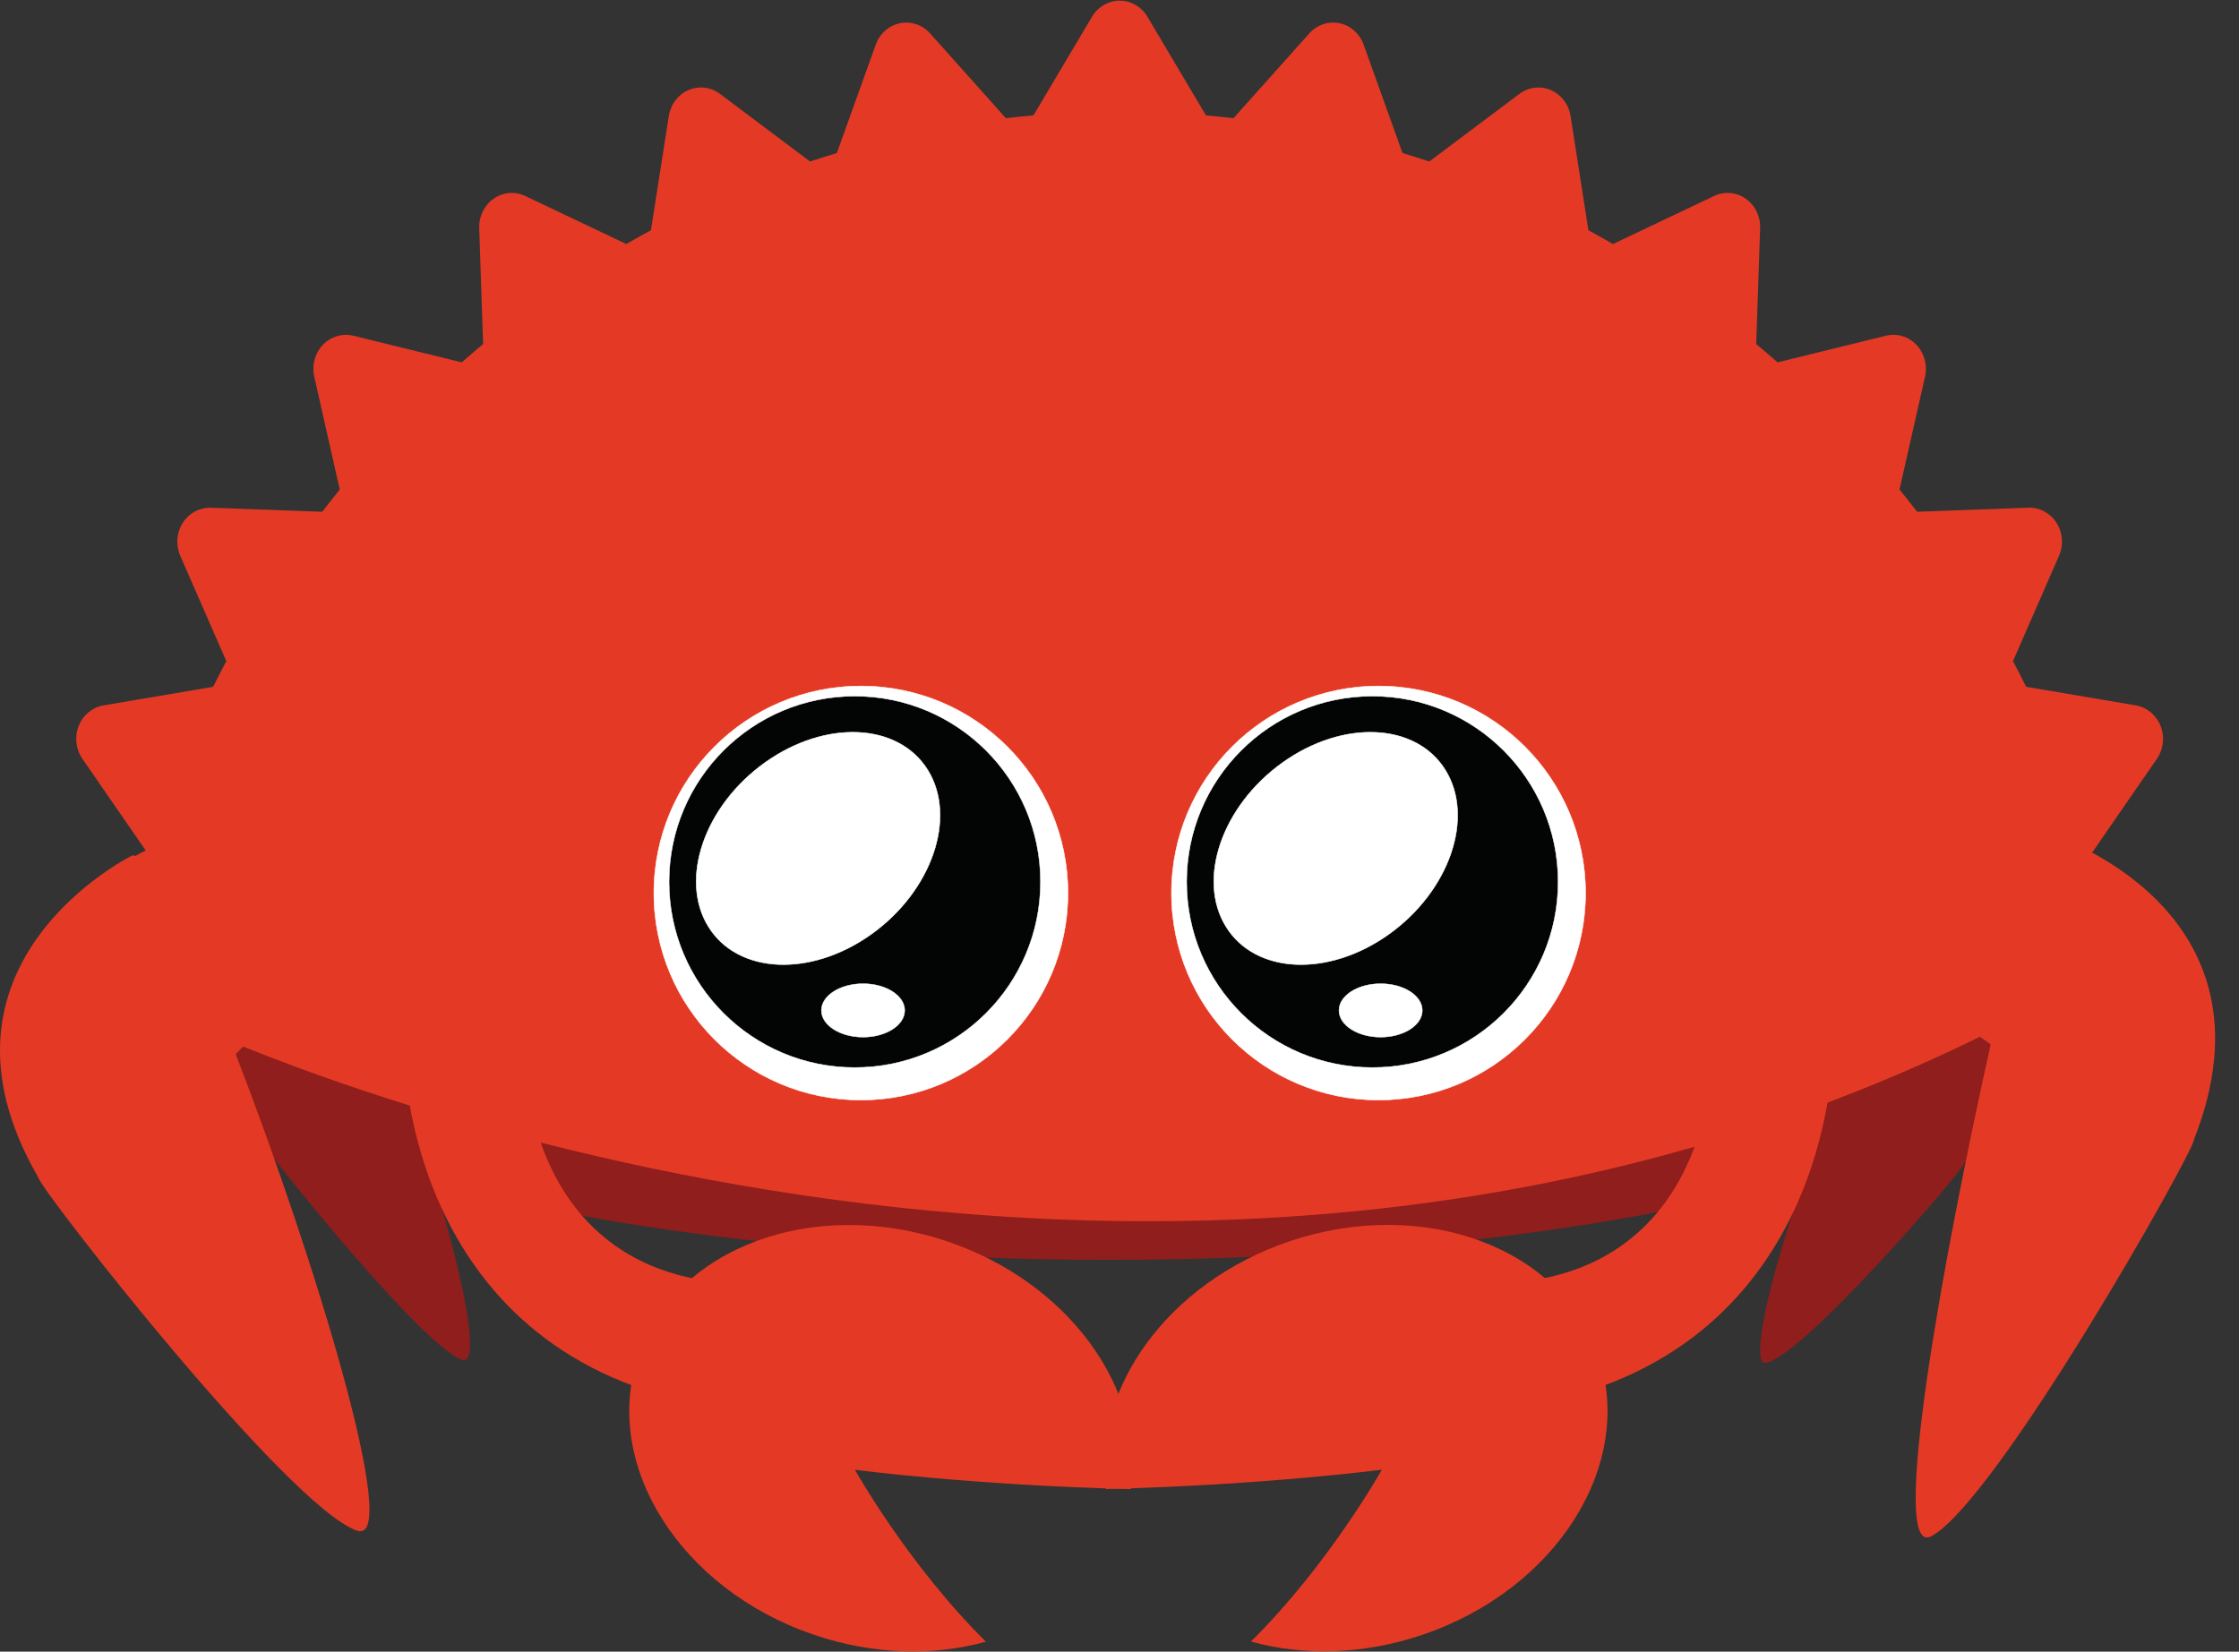 <?xml version="1.0" encoding="UTF-8" standalone="no"?>
<svg
   xmlns:dc="http://purl.org/dc/elements/1.1/"
   xmlns:cc="http://creativecommons.org/ns#"
   xmlns:rdf="http://www.w3.org/1999/02/22-rdf-syntax-ns#"
   xmlns:svg="http://www.w3.org/2000/svg"
   xmlns="http://www.w3.org/2000/svg"
   xmlns:sodipodi="http://sodipodi.sourceforge.net/DTD/sodipodi-0.dtd"
   xmlns:inkscape="http://www.inkscape.org/namespaces/inkscape"
   inkscape:version="1.0 (4035a4fb49, 2020-05-01)"
   sodipodi:docname="owoferris.svg"
   id="svg34"
   style="fill-rule:evenodd;clip-rule:evenodd;stroke-linejoin:round;stroke-miterlimit:1.414;"
   xml:space="preserve"
   version="1.1"
   viewBox="0 0 4417 3259"
   height="100%"
   width="100%"><rect x="0" y="0" width="4417" height="3259" fill="#333333" stroke="none"/><defs
   id="defs38" /><sodipodi:namedview
   inkscape:current-layer="layer2"
   inkscape:window-maximized="1"
   inkscape:window-y="-8"
   inkscape:window-x="-8"
   inkscape:cy="1645.6123"
   inkscape:cx="2066.3819"
   inkscape:zoom="0.23749151"
   inkscape:guide-bbox="true"
   showguides="true"
   showgrid="false"
   id="namedview36"
   inkscape:window-height="1017"
   inkscape:window-width="1920"
   inkscape:pageshadow="2"
   inkscape:pageopacity="0"
   guidetolerance="10"
   gridtolerance="10"
   objecttolerance="10"
   borderopacity="1"
   bordercolor="#666666"
   pagecolor="#ffffff" />
    <g
   id="g32"
   transform="matrix(4.167,0,0,4.167,0,0)">
        
        
        
        <path
   id="path8"
   style="fill:rgb(227,58,37);fill-rule:nonzero;"
   d="M97.467,488.066L97.474,488.081C97.659,488.226 97.831,488.357 97.467,488.066Z" />
        
        
        
        
        
        
        
        
        
        
        
    </g><g
   sodipodi:insensitive="true"
   style="display:inline"
   inkscape:label="body"
   id="layer2"
   inkscape:groupmode="layer"><path
     id="path2"
     style="clip-rule:evenodd;fill:#8f1e1c;fill-rule:nonzero;stroke-linejoin:round;stroke-miterlimit:1.414"
     d="m 525.403,293.05 c -131.633,0 -251.228,15.825 -339.77,41.615 v 220.298 c 88.542,25.79 208.137,41.614 339.77,41.614 150.657,0 285.535,-20.729 376.134,-53.402 V 346.457 C 810.938,313.781 676.06,293.05 525.403,293.05 Z"
     transform="scale(4.167)" /><path
     id="path4"
     style="clip-rule:evenodd;fill:#8f1e1c;fill-rule:nonzero;stroke-width:4.167;stroke-linejoin:round;stroke-miterlimit:1.414"
     d="m 3670.932,2051.843 c -16.071,-44.429 -19.288,-100.642 -5.671,-154.842 24.375,-97.038 93.421,-150.825 154.221,-120.138 15.075,7.612 28.225,19.712 39.112,35.075 0.996,0 1.992,0 2.979,0.067 0,0 185.633,221.275 13.804,483.346 -3.729,14.871 -318.892,382.159 -391.846,393.85 -47.75,7.65 62.046,-374.992 187.4,-637.359 z" /><path
     id="path6"
     style="clip-rule:evenodd;fill:#8f1e1c;fill-rule:nonzero;stroke-linejoin:round;stroke-miterlimit:1.414"
     d="m 176.479,482.021 c 5.3,-9.63 7.158,-22.788 4.217,-36.425 -5.266,-24.416 -23.91,-41.11 -41.642,-37.285 -4.398,0.948 -8.325,3.072 -11.666,6.098 -0.282,-0.058 -0.564,-0.113 -0.845,-0.153 0,0 -56.292,41.952 -12.057,113.924 0.805,3.741 83.851,108.838 104.311,115.763 13.391,4.532 -11.247,-92.525 -42.318,-161.922 z"
     transform="scale(4.167)" /><path
     sodipodi:nodetypes="cccccccccccccccccccccccccccccccccsccccccccccccccccccccccccccccccccccccc"
     id="path10"
     style="clip-rule:evenodd;fill:#e43a25;fill-rule:nonzero;stroke-linejoin:round;stroke-miterlimit:1.414"
     d="m 1006.256,423.009 c -0.88,-3.064 -14.893,-16.232 -15.799,-19.268 l 30.683,-44.451 c 3.13,-4.522 3.77,-10.398 1.73,-15.555 -2.04,-5.13 -6.49,-8.81 -11.76,-9.71 l -51.886,-8.805 c -2.008,-4.102 -4.116,-8.142 -6.23,-12.15 l 21.797,-49.903 c 2.243,-5.087 1.769,-10.995 -1.203,-15.608 -2.961,-4.636 -7.99,-7.344 -13.349,-7.133 l -52.656,1.913 c -2.727,-3.55 -5.496,-7.068 -8.322,-10.521 l 12.101,-53.49 c 1.225,-5.433 -0.322,-11.118 -4.103,-15.064 -3.762,-3.932 -9.229,-5.559 -14.426,-4.283 l -51.289,12.608 c -3.321,-2.935 -6.699,-5.833 -10.114,-8.673 l 1.848,-54.914 c 0.198,-5.559 -2.393,-10.841 -6.844,-13.925 -4.446,-3.104 -10.093,-3.573 -14.956,-1.266 l -47.847,22.747 c -3.854,-2.21 -7.728,-4.4 -11.644,-6.517 l -8.455,-54.115 c -0.857,-5.482 -4.385,-10.138 -9.326,-12.265 -4.923,-2.138 -10.568,-1.448 -14.891,1.808 l -42.659,32.007 c -4.2,-1.396 -8.419,-2.733 -12.692,-4.011 L 645.578,21.148 c -1.87,-5.229 -6.181,-9.071 -11.438,-10.151 -5.239,-1.071 -10.63,0.743 -14.263,4.802 L 583.97,55.971 c -4.342,-0.5 -8.685,-0.956 -13.043,-1.332 L 543.204,7.926 c -2.81,-4.732 -7.77,-7.612 -13.116,-7.612 -5.334,0 -10.304,2.88 -13.09,7.612 l -27.733,46.713 c -4.358,0.376 -8.722,0.832 -13.056,1.332 l -35.91,-40.172 c -3.636,-4.059 -9.047,-5.873 -14.268,-4.802 -5.255,1.092 -9.573,4.922 -11.433,10.151 l -18.402,51.317 c -4.26,1.278 -8.481,2.627 -12.691,4.011 L 340.861,44.469 c -4.336,-3.266 -9.98,-3.955 -14.916,-1.808 -4.919,2.127 -8.461,6.783 -9.313,12.265 l -8.461,54.115 c -3.914,2.117 -7.789,4.294 -11.653,6.517 L 248.676,92.811 c -4.858,-2.315 -10.529,-1.838 -14.954,1.266 -4.445,3.084 -7.042,8.366 -6.84,13.925 l 1.835,54.914 c -3.405,2.84 -6.774,5.738 -10.112,8.673 l -51.279,-12.608 c -5.211,-1.265 -10.67,0.351 -14.441,4.283 -3.795,3.946 -5.332,9.631 -4.113,15.064 l 12.079,53.49 c -2.802,3.467 -5.575,6.971 -8.293,10.521 l -52.655,-1.913 c -5.315,-0.157 -10.387,2.497 -13.356,7.133 -2.975,4.613 -3.425,10.521 -1.211,15.608 l 21.814,49.903 c -2.119,4.008 -4.224,8.048 -6.249,12.15 l -51.883,8.805 c -5.271,0.888 -9.714,4.566 -11.764,9.71 -2.037,5.157 -1.376,11.033 1.735,15.555 l 30.69,44.451 c -0.237,0.784 -0.455,1.576 -0.69,2.364 l -16.863,17.912 45.341,64.049 c 0,0 435.152,200.732 838.797,3.396 31.96,-16.357 69.992,-68.453 69.992,-68.453 z"
     transform="scale(4.167)" /><path
     id="path20"
     style="clip-rule:evenodd;fill:#e43a25;fill-rule:nonzero;stroke-linejoin:round;stroke-miterlimit:1.414"
     d="m 111.602,499.216 c 10.967,-12.463 37.611,-27.557 35.57,-46.282 -3.653,-33.527 -31.456,-57.999 -62.099,-54.659 -7.6,0.828 -14.658,3.292 -20.924,7.036 -0.462,-0.107 -0.925,-0.211 -1.388,-0.294 0,0 -103.631,50.873 -44.564,152.657 0.557,5.137 117.848,155.668 150.788,167.131 21.559,7.502 -19.911,-128.64 -57.383,-225.589 z"
     transform="scale(4.167)" /><path
     id="path22"
     style="clip-rule:evenodd;fill:#e43a25;fill-rule:nonzero;stroke-width:4.167;stroke-linejoin:round;stroke-miterlimit:1.414"
     d="m 3927.124,2061.139 c -52.888,-44.583 -192.342,-85.075 -195.5,-163.492 -5.65,-140.409 93.8,-258.421 222.133,-263.584 31.825,-1.283 62.433,4.513 90.562,16.071 1.842,-0.725 3.683,-1.442 5.537,-2.071 0,0 458.438,145.629 277.896,601.525 0.875,21.512 -389.45,714.234 -518.105,781.813 -84.204,44.229 22.942,-547.63 117.475,-970.263 z" /><g
     id="g920"><path
       transform="scale(4.167)"
       d="m 191.142,495.558 c 0,0 -1.383,137.296 133.166,167.932 l 28.054,-56.363 c 0,0 -97.495,9.431 -104.995,-111.569 z"
       style="clip-rule:evenodd;fill:#e43a25;fill-rule:nonzero;stroke-linejoin:round;stroke-miterlimit:1.414"
       id="path24" /><path
       transform="scale(4.167)"
       d="m 404.746,695.984 c 0,0 55.203,7.295 130.67,9.156 6.61,-47.511 -29.38,-97.792 -86.801,-117.243 -63.438,-21.488 -128.989,2.792 -146.414,54.232 -17.425,51.44 19.876,110.56 83.314,132.049 28.121,9.526 56.653,10.049 81.229,3.207 -36.911,-36.505 -61.998,-81.401 -61.998,-81.401 z"
       style="clip-rule:evenodd;fill:#e43a25;fill-rule:nonzero;stroke-linejoin:round;stroke-miterlimit:1.414"
       id="path30" /></g><g
     transform="matrix(-1,0,0,1,4452.573,0)"
     id="g926"><path
       id="path922"
       style="clip-rule:evenodd;fill:#e43a25;fill-rule:nonzero;stroke-width:4.167;stroke-linejoin:round;stroke-miterlimit:1.414"
       d="m 836.426,2064.827 c 0,0 -5.763,572.067 554.859,699.717 l 116.892,-234.846 c 0,0 -406.229,39.296 -437.479,-464.871 z" /><path
       id="path924"
       style="clip-rule:evenodd;fill:#e43a25;fill-rule:nonzero;stroke-width:4.167;stroke-linejoin:round;stroke-miterlimit:1.414"
       d="m 1726.443,2899.936 c 0,0 230.013,30.396 544.459,38.15 27.542,-197.963 -122.417,-407.467 -361.671,-488.513 -264.325,-89.533 -537.455,11.633 -610.059,225.967 -72.604,214.333 82.817,460.667 347.142,550.205 117.171,39.692 236.054,41.871 338.454,13.363 -153.796,-152.104 -258.325,-339.171 -258.325,-339.171 z" /></g></g><g
   sodipodi:insensitive="true"
   inkscape:label="eyes - new"
   id="layer3"
   inkscape:groupmode="layer"><g
     transform="translate(-68)"
     id="g894"><circle
       style="fill:#ffffff;fill-opacity:1;stroke:#ffffff;stroke-linecap:round;stroke-linejoin:bevel"
       id="path882"
       cx="1766.38"
       cy="1762.17"
       r="408.436" /><circle
       r="366.38"
       cy="1740.063"
       cx="1754.274"
       id="circle884"
       style="fill:#030404;fill-opacity:1;stroke:#ffffff;stroke-width:0.897;stroke-linecap:round;stroke-linejoin:bevel" /><ellipse
       style="fill:#ffffff;fill-opacity:1;stroke:#ffffff;stroke-width:1.085;stroke-linecap:round;stroke-linejoin:bevel"
       id="path886"
       cx="550.459"
       cy="2345.785"
       rx="265.847"
       ry="199.213"
       transform="matrix(0.814,-0.581,0.526,0.85,0,0)" /><ellipse
       style="fill:#ffffff;fill-opacity:1;stroke:#ffffff;stroke-width:0.846;stroke-linecap:round;stroke-linejoin:bevel"
       id="path888"
       cx="1770.59"
       cy="1993.756"
       rx="82.185"
       ry="52.71" /></g><g
     transform="translate(953.091)"
     id="g904"><circle
       r="408.436"
       cy="1762.17"
       cx="1766.38"
       id="circle896"
       style="fill:#ffffff;fill-opacity:1;stroke:#ffffff;stroke-linecap:round;stroke-linejoin:bevel" /><circle
       style="fill:#030404;fill-opacity:1;stroke:#ffffff;stroke-width:0.897;stroke-linecap:round;stroke-linejoin:bevel"
       id="circle898"
       cx="1754.274"
       cy="1740.063"
       r="366.38" /><ellipse
       transform="matrix(0.814,-0.581,0.526,0.85,0,0)"
       ry="199.213"
       rx="265.847"
       cy="2345.785"
       cx="550.459"
       id="ellipse900"
       style="fill:#ffffff;fill-opacity:1;stroke:#ffffff;stroke-width:1.085;stroke-linecap:round;stroke-linejoin:bevel" /><ellipse
       ry="52.71"
       rx="82.185"
       cy="1993.756"
       cx="1770.59"
       id="ellipse902"
       style="fill:#ffffff;fill-opacity:1;stroke:#ffffff;stroke-width:0.846;stroke-linecap:round;stroke-linejoin:bevel" /></g></g>
</svg>
